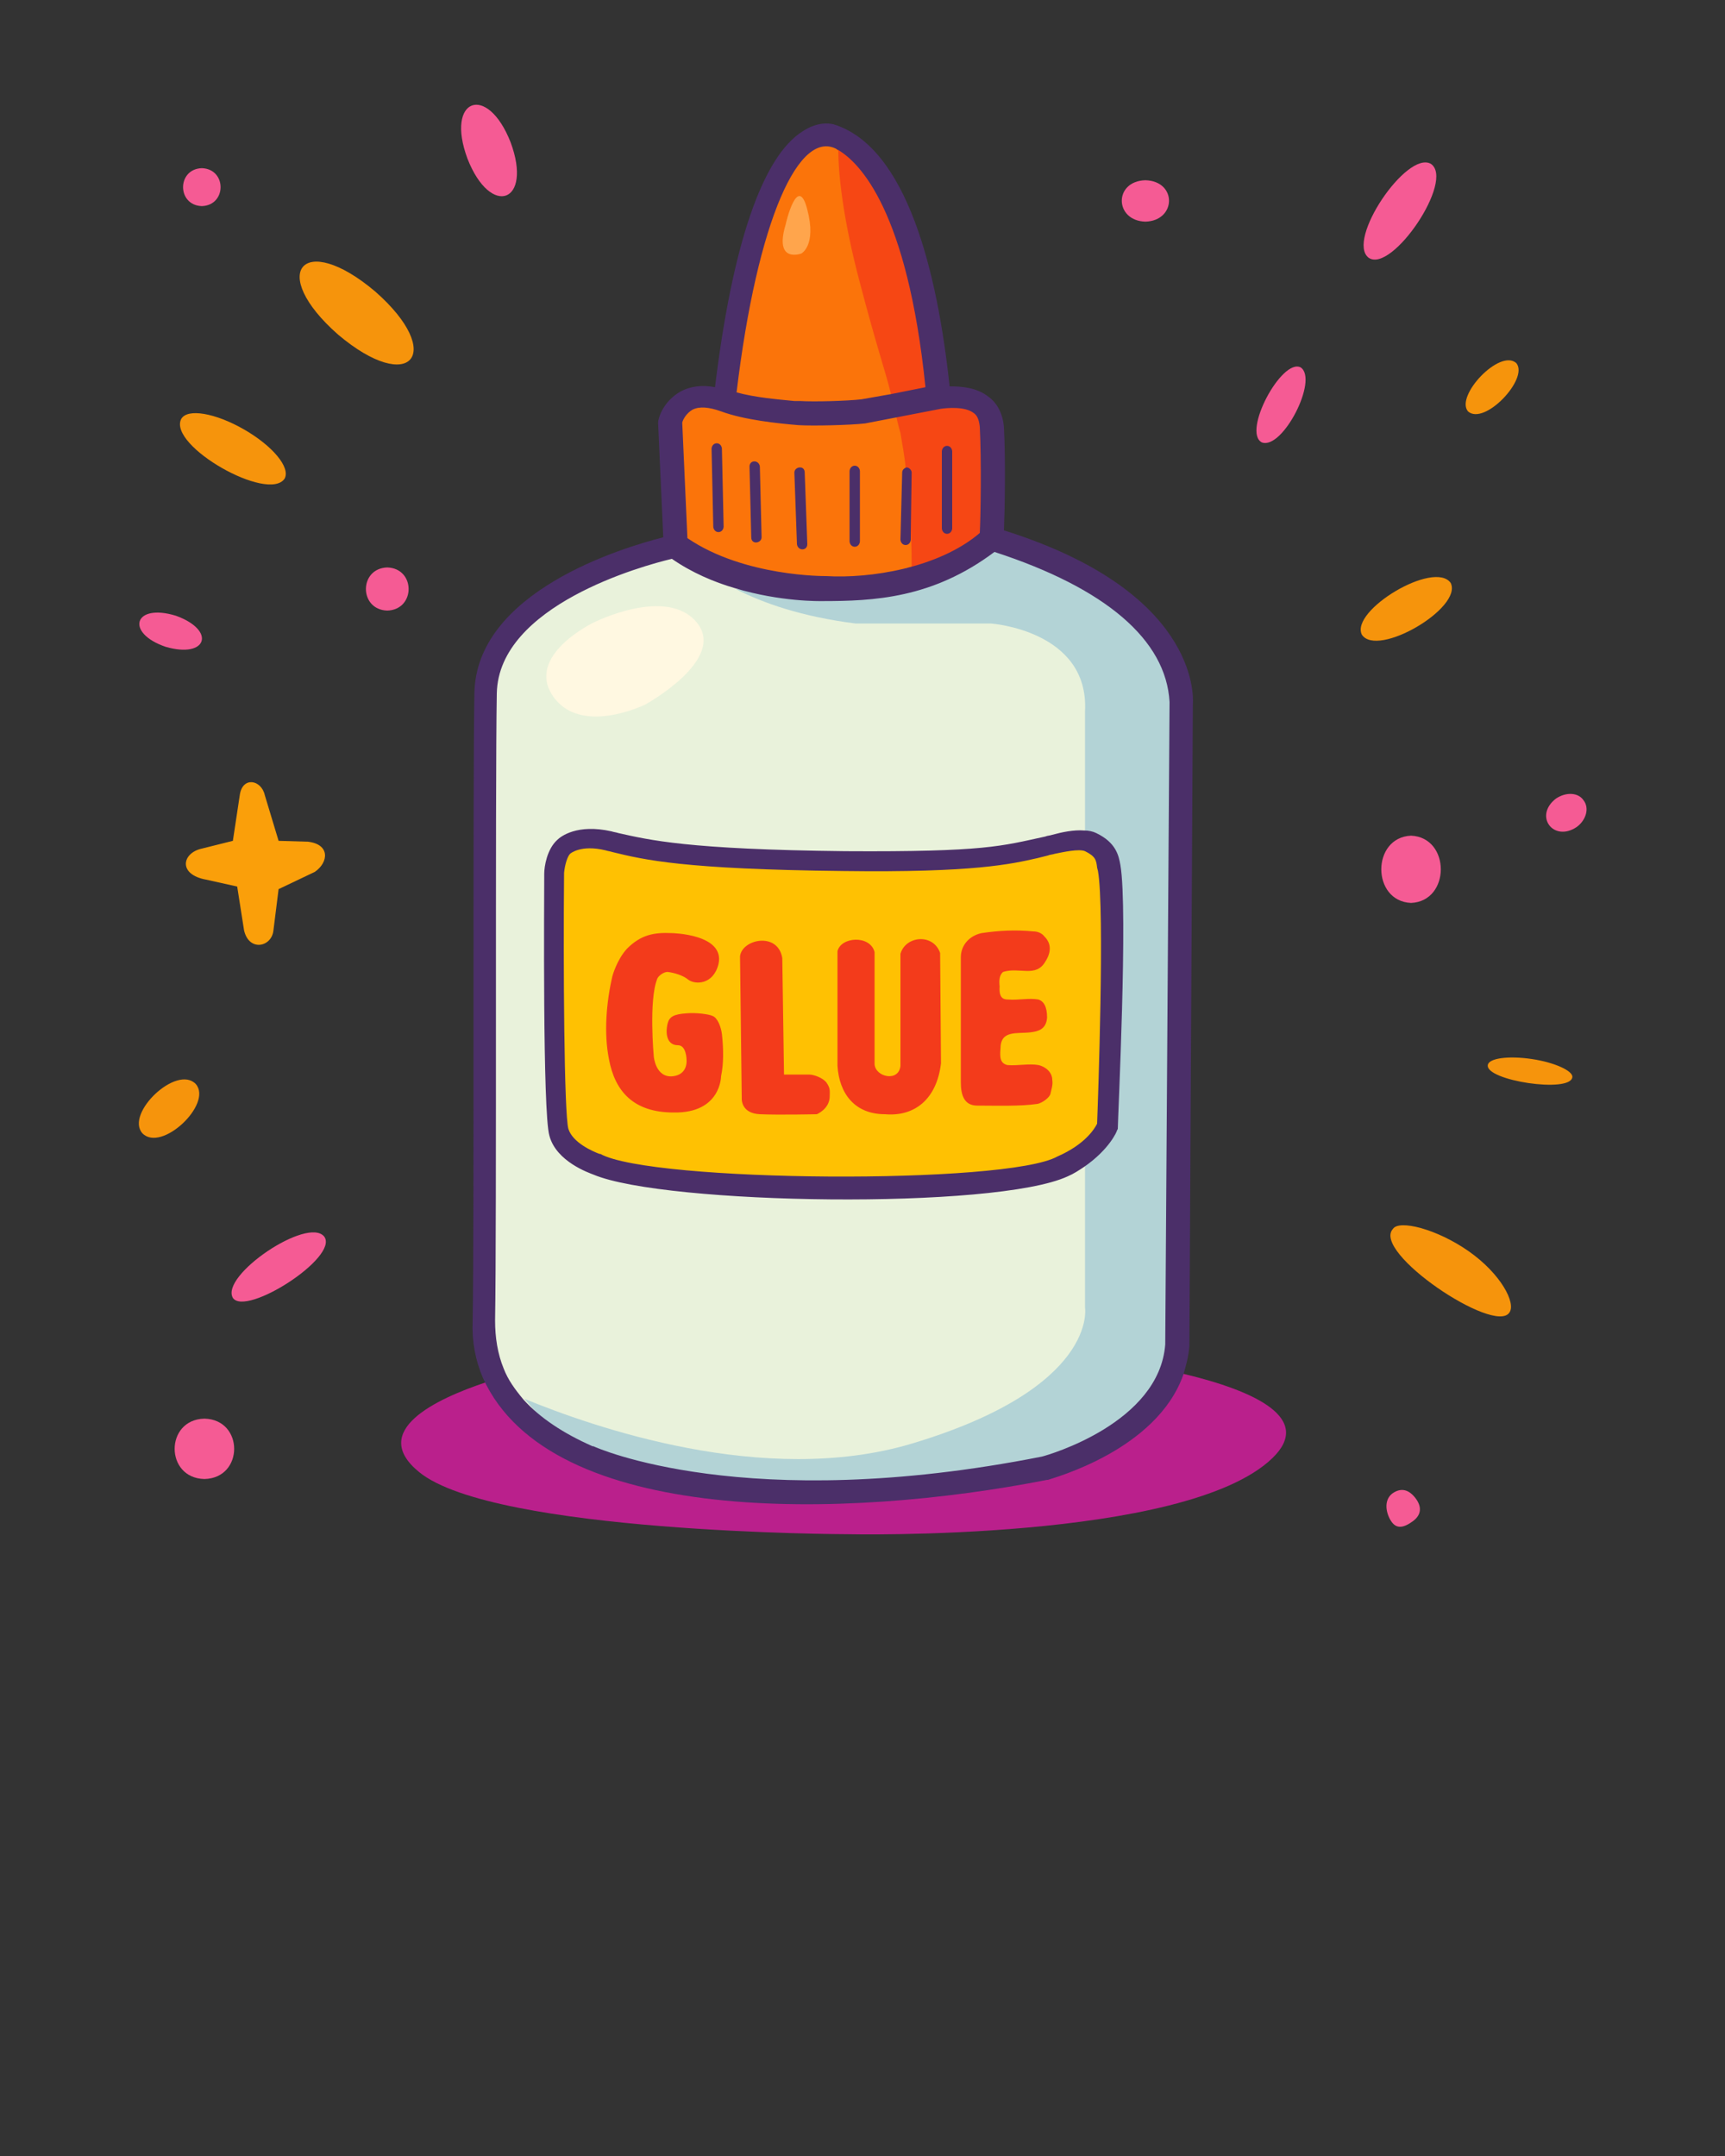 <svg xmlns="http://www.w3.org/2000/svg" xml:space="preserve" id="Capa_2_00000176742403639866640460000018415320410942378134_" x="0" y="0" version="1.1" viewBox="0 0 200 250"><rect x="0" y="0" width="200" height="250" fill="#333333" stroke="none"/><style>.st0{fill:#f55b94}.st4{fill:#f6940c}.st7{fill:#4b2f69}</style><path d="M183.6 92.8c.7.9.3 2.3-.8 3.1-2.7 1.8-5-1.3-2.4-3.3 1.2-.8 2.6-.7 3.2.2" class="st0"/><path d="m137.2 159.3-80.9 1c-5.7 1.9-13.6 5.6-7.7 10.4 8.7 7.1 49.6 7.2 49.6 7.2s39.2.9 49.3-8.8c4.8-4.6-1.9-7.8-10.3-9.8" style="fill:#ba208c"/><path d="M129 68.3c-2.4-.7-51.4-5.1-51.4-5.1-3.4.8-20.8 7.3-20.9 17.5l.1 78.6c.5 1.3 5.9 6.5 6.9 7.6 7.8 3.3 22 8.4 58.2 2.9l7-8V68.3z" style="fill:#e9f2db"/><path d="M136.7 83.1c0-.1.2-4.1-2.2-7.6-2.2-3.2-8.3-9.3-19.1-12.6-5 3.4-12.3 5.1-13.8 5.3-.3 0-11.2.6-16.3.1 3.1 1.6 7.6 3.2 13.9 4h15.7s11.4.8 10.9 10.2v69.1s1.6 9.3-20.1 15.8c-17.1 5.1-37.1-2-44.9-5.2 1.9 2.1 3.9 5 7.3 6.4.2.1 16.2 8.5 50.5 1.7.7-.2 17.3-4.8 18.1-13.9z" style="fill:#b3d3d6"/><path d="M177.6 122.8c2.7.4 4.8 1.4 4.7 2.1-.2 1.9-10.1.4-9.8-1.4.1-.8 2.4-1.1 5.1-.7m-1.8-80.7c1.5 1.8-3.7 7.3-5.6 5.6-1.5-1.8 3.7-7.3 5.6-5.6m-5.5 103c3.7 2.6 5.5 6 4.7 7.1-1.7 2.6-16-7-13.5-9.7.7-1.1 5.1 0 8.8 2.6m-2.1-77.5c1.4 2.9-8.5 8.7-10.3 6-1.4-2.8 8.4-8.7 10.3-6" class="st4"/><path d="M163.6 96.9c4.6.2 4.6 7.6 0 7.8-4.6-.2-4.6-7.6 0-7.8m2.3-77.9c2.8 1.9-4.5 12.7-7.2 10.9-2.7-2 4.4-12.5 7.2-10.9m-1.8 154.7c.7.9.8 1.9-.3 2.7s-1.9.9-2.5 0-.9-2.4.1-3.2c1.1-.8 2-.4 2.7.5M150.8 42.6c2.1 1.4-2.1 9.6-4.5 8.7-2.3-1.2 2.3-9.8 4.5-8.7" class="st0"/><path d="M114.3 50c-.1-1-.6-2.3-1-2.5-.7-.5-2.2-.8-3-.8l-1.6-1.7c-2.1-20.5-8.8-28-11.6-28 0 2.3.1 7.8 2.2 15.7 2.1 8.1 3.7 12.9 4.4 15.8.6 1.8.7 3.8 1 5.8l.5 12.5c2.6 0 6.4-2.8 8.9-4.8.1-1.9.4-8 .2-12" style="fill:#f64714"/><path d="m105.6 61.7-.6-7.4c-.1-1.4-.4-2.8-.6-4.1-.2-.6-1-4-1.1-4.5h-.2.2c-.7-2.9-1.5-4.9-3.6-12.9-2.1-7.9-2.5-13-2.5-15.3l-1.9-2.2C93 16.9 86 25.6 83.6 46.1L78 47.5l.7 16.5 5.2 2.3c17.8 3.2 17.9.5 21.8-.6 0-.9 0-2.3-.1-4" style="fill:#fb740a"/><path d="M116.4 61.5c.1-2.4.2-8.2 0-11.9-.1-1.5-.7-2.8-1.8-3.6-1.4-1.1-3.2-1.2-4.5-1.2-1.4-13.1-4.9-27.8-13.5-30.4-.5-.1-1.8-.3-3.5.8-4.7 2.9-8.2 13.2-10.2 29.7-1.5-.3-2.9-.1-4 .5-2.1 1.2-2.6 3.2-2.6 3.6l.6 13.3c-4.7 1.2-21.8 6.3-21.9 18.2-.2 11.2 0 61.6-.2 72.7q-.15 3.45 1.2 6.6c7.8 17.2 42 16.4 65.4 11.8h.1c.5-.2 12.6-3.4 15.7-12.2.3-1 .6-2.1.7-3.3l.4-74.4c.1-1.2.4-13.2-21.9-20.2M97.2 17.4c2.5 1.5 8 7 10.1 27.5l-4 .8-3.4.6c-1.7.2-5.6.3-7.1.2h-.7c-2-.2-4.5-.4-6.7-1 2.4-20 7.3-30.9 11.8-28.1M80.3 47.5c.8-.4 1.9-.3 3.3.2 2.7 1 6.6 1.4 9 1.6 1.7.1 5.9 0 7.7-.2 2.1-.4 6.7-1.3 8.8-1.7.7-.1 2.8-.3 3.8.5.3.2.6.6.7 1.6.2 4 .1 10.3 0 12.3-4.8 4.1-12.8 5.3-17.8 5-.1 0-9.5.1-16.1-4.4L79.1 49c.1-.4.5-1.1 1.2-1.5m54.8 108.4c-.7 9.1-13.5 12.8-14.3 13-34.4 6.8-51.8-1.1-52-1.2h-.1c-3.4-1.5-6.1-3.3-8-5.4-1-1.2-1.8-2.3-2.3-3.6-.7-1.7-1-3.6-1-5.6.2-11 0-61.5.2-72.7.2-10.2 16.9-14.8 20.3-15.6 2.3 1.6 4.9 2.7 7.3 3.4 5.3 1.6 9.9 1.5 10.1 1.5 6 0 12.8-.3 20-5.7 12.9 4.2 19.9 10.2 20.3 17.4z" class="st7"/><path d="M132.8 20.9c3.7.1 3.6 4.7 0 4.8-3.6-.1-3.7-4.7 0-4.8" class="st0"/><path d="m128.7 101.6-1-3.7c-.7-.4-3.4-.2-4.4 0l-25.7 2.5-23.2-2.1c-2.9-.7-8-.7-8-.6-.3.3-2.1 3.9-2.2 4.9-.1 10.6.4 27.4.9 29.2l3 2.3c5.8 3.2 49.2 5 55 1.5 3.1-1.5 5.3-5.3 5.6-5.8 0-2.7.8-23.7 0-28.2" style="fill:#ffc102"/><path d="M129.9 100.3c-.2-1.1-.5-2.6-2.8-3.7-.4-.2-.9-.3-1.4-.3-1.2-.1-2.6.2-3.7.5-.3.1-.6.1-.8.2-5.1 1.1-6.9 1.8-23.2 1.7-18.3-.2-22.7-1.3-26.3-2.1-.3-.1-.5-.1-.8-.2-4-.9-5.9.6-6.3 1-1.2 1.1-1.5 3.1-1.5 3.9 0 2.8-.2 27.7.6 30.4.8 3 4.6 4.3 5.1 4.5 8.3 3.5 46.6 4.1 55 .2.7-.3 1.3-.7 1.9-1.1 2.9-2 3.8-4.1 3.8-4.2l.1-.2c0-1.2 1.2-25.4.3-30.6m-2.7 30c-.3.6-1.4 2.4-4.6 3.8-5.9 3.3-47.1 3-53-.3h-.1c-.8-.3-3.1-1.3-3.6-2.9-.5-1.7-.6-19.1-.5-29.7.1-1 .4-1.9.7-2.2 0 0 1.2-1.1 4.1-.4.3.1.5.1.8.2 3.7.9 8.2 2 26.8 2.2 15.1.2 19.4-.8 22.5-1.5l1.2-.3c.2-.1.5-.1.8-.2 1-.2 2.8-.6 3.5-.3 1.2.6 1.3 1 1.4 1.9l.1.4c.8 4.5 0 26.7-.1 29.3m-16.8-78v9c-.1.8-1.1.8-1.2 0v-9c.1-.8 1.1-.8 1.2 0m-5.3 1.9c.3 0 .6.3.6.6l-.1 6.9v.9c-.1.8-1.1.8-1.2 0l.2-7.8c0-.3.2-.5.5-.6q-.15 0 0 0m-5.4.4v8.2c-.1.8-1.1.8-1.2 0v-8.2c.1-.8 1.1-.8 1.2 0" class="st7"/><path d="M122 125.2c.1.6-.1 1.1-.2 1.6s-1 1.1-1.5 1.2c-2 .3-4.8.2-7 .2-1.5 0-1.9-1.2-1.9-2.7V111c0-1.4 1-2.5 2.4-2.8 2-.3 3.9-.4 6-.2.5 0 1 .2 1.3.6.8.8.8 1.8.1 2.9-1.1 1.9-3 .6-4.9 1.2-.6.5-.4 1.5-.4 1.7-.1 1.4.5 1.5 1 1.5 1.1.1 2.4-.2 3.5 0 .6.2 1 .8 1 2.1-.1 1.4-1.1 1.6-1.9 1.7-1.6.2-3.5-.3-3.5 1.9-.1 1.1 0 1.7.8 1.9 1.2.1 2.5-.2 3.6 0 .9.2 1.6.9 1.6 1.7m-13-14.7.1 12.8c-.5 4.2-3.1 6.2-6.5 5.9-3.5 0-5.3-2.4-5.5-5.6v-13.3c.4-1.7 3.8-1.9 4.3.1v13c.1 1.5 2.8 2.1 3 .2v-13c.6-2.1 3.8-2.4 4.6-.1m-12.8 16.6c0 1.5-1.5 2.1-1.5 2.1s-4.4.1-6.6 0-2.1-1.8-2.1-1.8l-.2-16.5c.2-2 4.4-2.9 4.9.2l.2 13.5h2.9c.6 0 1.6.4 2 .9.5.7.4 1 .4 1.6m-12.5-7.2c.2 1.8.2 3.5-.1 4.9 0 0 0 4.3-5.5 4.2-4.6 0-6.8-2.4-7.5-6.2-.6-3-.3-6.6.4-9.6 0 0 .5-1.9 1.7-3.2 1.6-1.6 3.1-1.9 5.2-1.8 0 0 6.2.1 5.4 3.6-.6 2.4-2.7 2.4-3.5 1.8-.6-.5-1.6-.8-2.4-.9-.5 0-1.1.5-1.2.8-1 2.5-.4 9-.4 9s.2 2.5 2.2 2.3c1.8-.2 1.6-1.9 1.6-1.9s0-1.7-1-1.7c-1.2 0-1.5-1.2-1.2-2.5.2-.8.7-1.1 2.2-1.2 1.1-.1 2.6.1 3 .3.6.2 1 1.3 1.1 2.1" style="fill:#f33b1b"/><path d="M93.6 24.3c1.1 4.2-.7 5.1-.7 5.1s-3.2 1.2-1.8-3.4c0-.1 1.4-6 2.5-1.7" style="fill:#ffa54c"/><path d="M93.6 63.1c0 .8-1.1.8-1.2 0l-.3-8.3c0-.7 1.2-.9 1.2 0zm-5.3-.8c0 .7-1.2.9-1.2 0l-.2-8.2c0-.8 1.1-.8 1.2 0zm-4.4-1.2c-.1.8-1.1.8-1.2 0l-.2-9.1c.1-.8 1.1-.8 1.2 0z" class="st7"/><path d="M80.8 72.2c3.5 4.3-6 9.5-6 9.5s-7.5 3.7-10.7-1 4.7-8.5 4.7-8.5 8.5-4.3 12 0" style="fill:#fff8e1"/><path d="M59.2 16.5c2.6 7-2.3 8.8-5 1.9-2.6-7 2.3-8.8 5-1.9" class="st0"/><path d="M43.5 33.8c8.2 7.2 4.1 12.1-4.3 5-8.2-7.2-4.1-12.1 4.3-5" class="st4"/><path d="M44.9 65.8c3.3.1 3.3 4.9 0 5-3.3-.1-3.3-4.9 0-5m-7.3 77.6c1.7 2.4-9.1 9.3-10.6 7.1-1.5-2.6 8.7-9.5 10.6-7.1" class="st0"/><path d="M35.7 97.6c2.6.3 2.4 2.4.8 3.5l-4.2 2-.6 4.8c-.2 1.9-2.8 2.5-3.4 0l-.8-5.1-3.6-.8c-3.3-.6-2.8-3.1-.5-3.6l3.6-.9.8-5.3c.3-2.2 2.5-1.8 2.9 0l1.6 5.3z" style="fill:#fa9f0a"/><path d="M28.3 49.8c3.3 1.9 5.4 4.4 4.7 5.7-1.9 2.8-13.5-3.8-12-6.9.7-1.3 4-.7 7.3 1.2" class="st4"/><path d="M23.7 164.5c4.6.1 4.6 6.9 0 7-4.6-.1-4.6-6.9 0-7m-.3-145c2.9.1 2.9 4.3 0 4.4-2.9-.1-2.9-4.3 0-4.4m-3 51.9c4.7 1.7 3.6 5-1.2 3.6-4.7-1.6-3.7-5.1 1.2-3.6" class="st0"/><path d="M22.7 125.7c2 2.3-4 8-6.2 5.7-2-2.3 4-8 6.2-5.7" class="st4"/></svg>